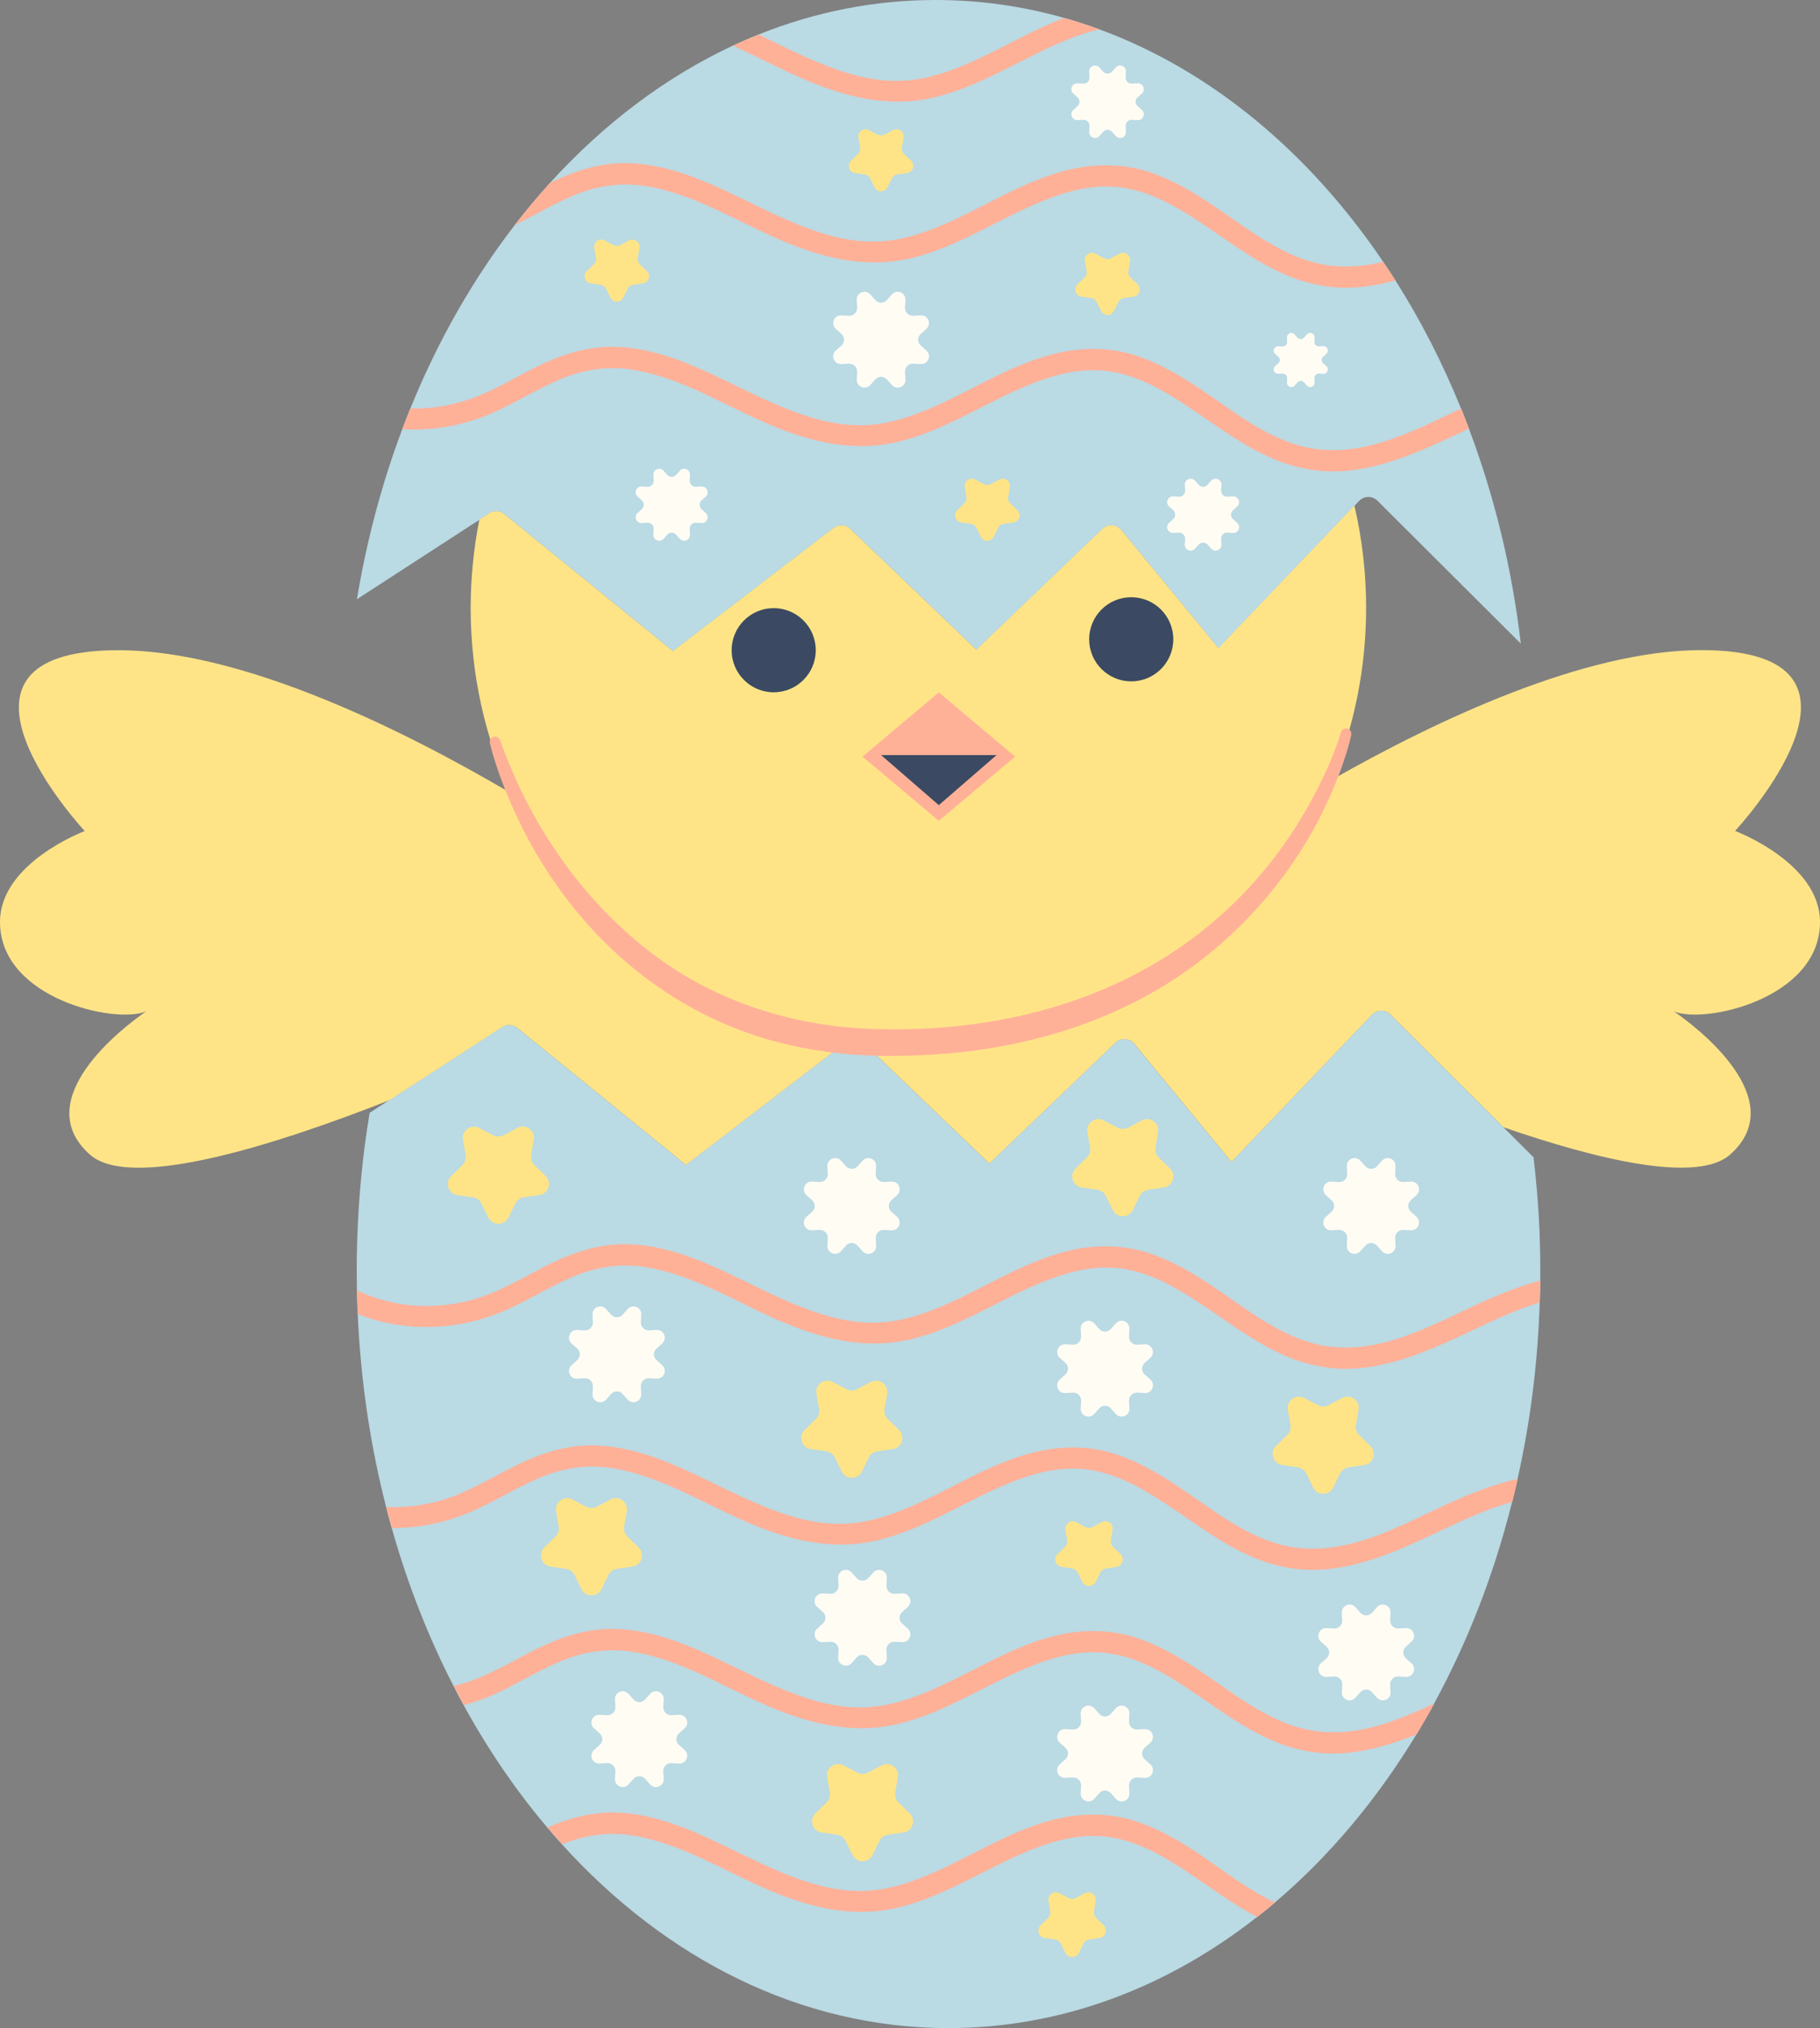 <?xml version="1.0" encoding="utf-8"?>
<!-- Generator: Adobe Illustrator 27.1.1, SVG Export Plug-In . SVG Version: 6.00 Build 0)  -->
<svg version="1.1" id="Layer_1" xmlns="http://www.w3.org/2000/svg" xmlns:xlink="http://www.w3.org/1999/xlink" x="0px" y="0px"
	 viewBox="0 0 180 200.53" enable-background="new 0 0 180 200.53" xml:space="preserve">
<rect x="0" y="0" width="180" height="200.53" fill="#808080" stroke="none"/>
<g>
	<path fill="#BADAE4" d="M150.41,63.64l-14.18-14.13c-0.24-0.24-0.57-0.38-0.91-0.37c-0.34,0-0.67,0.15-0.9,0.39L133.97,50
		l-13.46,14.1l-9.61-11.68c-0.23-0.27-0.55-0.44-0.91-0.46c-0.35-0.02-0.7,0.11-0.95,0.35L96.57,64.25L84.1,52.3
		c-0.45-0.43-1.16-0.47-1.65-0.09L66.56,64.39L49.88,50.84c-0.43-0.35-1.03-0.38-1.49-0.08l-0.97,0.63L35.3,59.25
		c0.98-5.89,2.49-11.52,4.48-16.8c0.26-0.69,0.53-1.37,0.8-2.05c2.72-6.71,6.22-12.82,10.33-18.15c1.12-1.45,2.28-2.83,3.48-4.16
		C59.68,12.27,65.8,7.63,72.48,4.51c0.84-0.39,1.69-0.76,2.55-1.1C80.56,1.19,86.44,0,92.54,0c4.36,0,8.61,0.61,12.7,1.77
		c1.18,0.33,2.34,0.71,3.49,1.13c11.05,4.06,20.76,12.17,28.08,23c0.41,0.6,0.81,1.21,1.2,1.83c2.49,3.92,4.67,8.17,6.5,12.69
		c0.27,0.65,0.52,1.31,0.77,1.97C147.77,48.99,149.53,56.13,150.41,63.64z"/>
	<path fill="#BADAE4" d="M152.34,125.66c0,0.32,0,0.64-0.01,0.95c-0.01,0.73-0.02,1.45-0.05,2.17c-0.19,6.03-0.94,11.87-2.19,17.45
		c-0.17,0.76-0.35,1.52-0.54,2.27c-1.79,7.18-4.41,13.88-7.71,19.93c-0.56,1.04-1.15,2.05-1.75,3.05c-3.92,6.47-8.65,12.1-14,16.63
		c-0.58,0.49-1.17,0.98-1.77,1.44c-8.89,6.97-19.34,10.98-30.52,10.98c-14.61,0-27.97-6.85-38.22-18.17
		c-0.49-0.54-0.98-1.09-1.45-1.66c-3.09-3.64-5.86-7.7-8.28-12.11c-0.34-0.62-0.68-1.25-1-1.89c-2.49-4.85-4.55-10.09-6.11-15.63
		c-0.2-0.69-0.38-1.39-0.56-2.09c-1.55-6.05-2.51-12.44-2.8-19.06c-0.04-0.77-0.06-1.55-0.08-2.33c-0.01-0.64-0.02-1.28-0.02-1.93
		c0-4.18,0.27-8.28,0.78-12.28c0.15-1.12,0.31-2.24,0.5-3.35l1.94-1.26l11.15-7.23c0.46-0.3,1.07-0.27,1.49,0.08l16.68,13.55
		L83.72,103c0.5-0.38,1.2-0.34,1.65,0.09l12.47,11.95l12.47-11.95c0.25-0.24,0.6-0.37,0.95-0.35c0.35,0.02,0.68,0.19,0.91,0.46
		l9.61,11.68l13.9-14.56c0.24-0.25,0.56-0.39,0.9-0.39c0.34-0.01,0.67,0.13,0.91,0.37l11.2,11.16l2.98,2.97
		c0.14,1.2,0.26,2.41,0.36,3.62C152.24,120.55,152.34,123.09,152.34,125.66z"/>
</g>
<g>
	<path fill="#FFFCF4" d="M84.81,115.32l0.5-0.56c0.48-0.54,1.38-0.17,1.34,0.55l-0.04,0.75c-0.02,0.46,0.35,0.83,0.81,0.81
		l0.75-0.04c0.72-0.04,1.09,0.85,0.55,1.34l-0.56,0.5c-0.34,0.31-0.34,0.84,0,1.14l0.56,0.5c0.54,0.48,0.17,1.38-0.55,1.34
		l-0.75-0.04c-0.46-0.02-0.83,0.35-0.81,0.81l0.04,0.75c0.04,0.72-0.85,1.09-1.34,0.55l-0.5-0.56c-0.31-0.34-0.84-0.34-1.14,0
		l-0.5,0.56c-0.48,0.54-1.38,0.17-1.34-0.55l0.04-0.75c0.02-0.46-0.35-0.83-0.81-0.81l-0.75,0.04c-0.72,0.04-1.09-0.85-0.55-1.34
		l0.56-0.5c0.34-0.31,0.34-0.84,0-1.14l-0.56-0.5c-0.54-0.48-0.17-1.38,0.55-1.34l0.75,0.04c0.46,0.02,0.83-0.35,0.81-0.81
		l-0.04-0.75c-0.04-0.72,0.85-1.09,1.34-0.55l0.5,0.56C83.98,115.65,84.51,115.65,84.81,115.32z"/>
	<path fill="#FFFCF4" d="M87.71,29.67l0.5-0.56c0.48-0.54,1.38-0.17,1.34,0.55l-0.04,0.75c-0.02,0.46,0.35,0.83,0.81,0.81l0.75-0.04
		c0.72-0.04,1.09,0.85,0.55,1.34l-0.56,0.5c-0.34,0.31-0.34,0.84,0,1.14l0.56,0.5c0.54,0.48,0.17,1.38-0.55,1.34l-0.75-0.04
		c-0.46-0.02-0.83,0.35-0.81,0.81l0.04,0.75c0.04,0.72-0.85,1.09-1.34,0.55l-0.5-0.56c-0.31-0.34-0.84-0.34-1.14,0l-0.5,0.56
		c-0.48,0.54-1.38,0.17-1.34-0.55l0.04-0.75c0.02-0.46-0.35-0.83-0.81-0.81L83.21,36c-0.72,0.04-1.09-0.85-0.55-1.34l0.56-0.5
		c0.34-0.31,0.34-0.84,0-1.14l-0.56-0.5c-0.54-0.48-0.17-1.38,0.55-1.34l0.75,0.04c0.46,0.02,0.83-0.35,0.81-0.81l-0.04-0.75
		c-0.04-0.72,0.85-1.09,1.34-0.55l0.5,0.56C86.88,30.01,87.41,30.01,87.71,29.67z"/>
	<path fill="#FFFCF4" d="M66.86,46.96l0.38-0.42c0.36-0.4,1.03-0.13,1,0.42l-0.03,0.56c-0.02,0.34,0.26,0.62,0.61,0.61l0.56-0.03
		c0.54-0.03,0.82,0.64,0.42,1l-0.42,0.38c-0.25,0.23-0.25,0.63,0,0.86l0.42,0.38c0.4,0.36,0.13,1.03-0.42,1l-0.56-0.03
		c-0.34-0.02-0.62,0.26-0.61,0.61l0.03,0.56c0.03,0.54-0.64,0.82-1,0.42l-0.38-0.42c-0.23-0.25-0.63-0.25-0.86,0l-0.38,0.42
		c-0.36,0.4-1.03,0.13-1-0.42l0.03-0.56c0.02-0.34-0.26-0.62-0.61-0.61l-0.56,0.03c-0.54,0.03-0.82-0.64-0.42-1l0.42-0.38
		c0.25-0.23,0.25-0.63,0-0.86l-0.42-0.38c-0.4-0.36-0.13-1.03,0.42-1l0.56,0.03c0.34,0.02,0.62-0.26,0.61-0.61l-0.03-0.56
		c-0.03-0.54,0.64-0.82,1-0.42L66,46.96C66.23,47.21,66.63,47.21,66.86,46.96z"/>
	<path fill="#FFFCF4" d="M119.42,47.94l0.38-0.42c0.36-0.4,1.03-0.13,1,0.42l-0.03,0.56c-0.02,0.34,0.26,0.62,0.61,0.61l0.56-0.03
		c0.54-0.03,0.82,0.64,0.42,1l-0.42,0.38c-0.25,0.23-0.25,0.63,0,0.86l0.42,0.38c0.4,0.36,0.13,1.03-0.42,1l-0.56-0.03
		c-0.34-0.02-0.62,0.26-0.61,0.61l0.03,0.56c0.03,0.54-0.64,0.82-1,0.42l-0.38-0.42c-0.23-0.25-0.63-0.25-0.86,0l-0.38,0.42
		c-0.36,0.4-1.03,0.13-1-0.42l0.03-0.56c0.02-0.34-0.26-0.62-0.61-0.61l-0.56,0.03c-0.54,0.03-0.82-0.64-0.42-1l0.42-0.38
		c0.25-0.23,0.25-0.63,0-0.86l-0.42-0.38c-0.4-0.36-0.13-1.03,0.42-1l0.56,0.03c0.34,0.02,0.62-0.26,0.61-0.61l-0.03-0.56
		c-0.03-0.54,0.64-0.82,1-0.42l0.38,0.42C118.79,48.19,119.19,48.19,119.42,47.94z"/>
	<path fill="#FFFCF4" d="M109.97,7.09l0.38-0.42c0.37-0.41,1.04-0.13,1.01,0.42l-0.03,0.57c-0.02,0.34,0.27,0.63,0.61,0.61
		l0.57-0.03c0.55-0.03,0.82,0.64,0.42,1.01l-0.42,0.38c-0.26,0.23-0.26,0.63,0,0.86l0.42,0.38c0.41,0.37,0.13,1.04-0.42,1.01
		l-0.57-0.03c-0.34-0.02-0.63,0.27-0.61,0.61l0.03,0.57c0.03,0.55-0.64,0.82-1.01,0.42l-0.38-0.42c-0.23-0.26-0.63-0.26-0.86,0
		l-0.38,0.42c-0.37,0.41-1.04,0.13-1.01-0.42l0.03-0.57c0.02-0.34-0.27-0.63-0.61-0.61l-0.57,0.03c-0.55,0.03-0.82-0.64-0.42-1.01
		l0.42-0.38c0.26-0.23,0.26-0.63,0-0.86l-0.42-0.38c-0.41-0.37-0.13-1.04,0.42-1.01l0.57,0.03c0.34,0.02,0.63-0.27,0.61-0.61
		l-0.03-0.57c-0.03-0.55,0.64-0.82,1.01-0.42l0.38,0.42C109.34,7.34,109.74,7.34,109.97,7.09z"/>
	<path fill="#FFFCF4" d="M128.97,33.38l0.28-0.32c0.27-0.3,0.78-0.1,0.76,0.31l-0.02,0.42c-0.01,0.26,0.2,0.47,0.46,0.46l0.42-0.02
		c0.41-0.02,0.62,0.48,0.31,0.76l-0.32,0.28c-0.19,0.17-0.19,0.47,0,0.65l0.32,0.28c0.3,0.27,0.1,0.78-0.31,0.76l-0.42-0.02
		c-0.26-0.01-0.47,0.2-0.46,0.46l0.02,0.42c0.02,0.41-0.48,0.62-0.76,0.31l-0.28-0.32c-0.17-0.19-0.47-0.19-0.65,0l-0.28,0.32
		c-0.27,0.3-0.78,0.1-0.76-0.31l0.02-0.42c0.01-0.26-0.2-0.47-0.46-0.46l-0.42,0.02c-0.41,0.02-0.62-0.48-0.31-0.76l0.32-0.28
		c0.19-0.17,0.19-0.47,0-0.65L126.11,35c-0.3-0.27-0.1-0.78,0.31-0.76l0.42,0.02c0.26,0.01,0.47-0.2,0.46-0.46l-0.02-0.42
		c-0.02-0.41,0.48-0.62,0.76-0.31l0.28,0.32C128.5,33.57,128.8,33.57,128.97,33.38z"/>
	<path fill="#FFFCF4" d="M109.86,131.41l0.5-0.56c0.48-0.54,1.38-0.17,1.34,0.55l-0.04,0.75c-0.02,0.46,0.35,0.83,0.81,0.81
		l0.75-0.04c0.72-0.04,1.09,0.85,0.55,1.34l-0.56,0.5c-0.34,0.31-0.34,0.84,0,1.14l0.56,0.5c0.54,0.48,0.17,1.38-0.55,1.34
		l-0.75-0.04c-0.46-0.02-0.83,0.35-0.81,0.81l0.04,0.75c0.04,0.72-0.85,1.09-1.34,0.55l-0.5-0.56c-0.31-0.34-0.84-0.34-1.14,0
		l-0.5,0.56c-0.48,0.54-1.38,0.17-1.34-0.55l0.04-0.75c0.02-0.46-0.35-0.83-0.81-0.81l-0.75,0.04c-0.72,0.04-1.09-0.85-0.55-1.34
		l0.56-0.5c0.34-0.31,0.34-0.84,0-1.14l-0.56-0.5c-0.54-0.48-0.17-1.38,0.55-1.34l0.75,0.04c0.46,0.02,0.83-0.35,0.81-0.81
		l-0.04-0.75c-0.04-0.72,0.85-1.09,1.34-0.55l0.5,0.56C109.03,131.75,109.56,131.75,109.86,131.41z"/>
	<path fill="#FFFCF4" d="M61.58,129.99l0.5-0.56c0.48-0.54,1.38-0.17,1.34,0.55l-0.04,0.75c-0.02,0.46,0.35,0.83,0.81,0.81
		l0.75-0.04c0.72-0.04,1.09,0.85,0.55,1.34l-0.56,0.5c-0.34,0.31-0.34,0.84,0,1.14l0.56,0.5c0.54,0.48,0.17,1.38-0.55,1.34
		l-0.75-0.04c-0.46-0.02-0.83,0.35-0.81,0.81l0.04,0.75c0.04,0.72-0.85,1.09-1.34,0.55l-0.5-0.56c-0.31-0.34-0.84-0.34-1.14,0
		l-0.5,0.56c-0.48,0.54-1.38,0.17-1.34-0.55l0.04-0.75c0.02-0.46-0.35-0.83-0.81-0.81l-0.75,0.04c-0.72,0.04-1.09-0.85-0.55-1.34
		l0.56-0.5c0.34-0.31,0.34-0.84,0-1.14l-0.56-0.5c-0.54-0.48-0.17-1.38,0.55-1.34l0.75,0.04c0.46,0.02,0.83-0.35,0.81-0.81
		l-0.04-0.75c-0.04-0.72,0.85-1.09,1.34-0.55l0.5,0.56C60.74,130.33,61.28,130.33,61.58,129.99z"/>
	<path fill="#FFFCF4" d="M85.87,156.04l0.5-0.56c0.48-0.54,1.38-0.17,1.34,0.55l-0.04,0.75c-0.02,0.46,0.35,0.83,0.81,0.81
		l0.75-0.04c0.72-0.04,1.09,0.85,0.55,1.34l-0.56,0.5c-0.34,0.31-0.34,0.84,0,1.14l0.56,0.5c0.54,0.48,0.17,1.38-0.55,1.34
		l-0.75-0.04c-0.46-0.02-0.83,0.35-0.81,0.81l0.04,0.75c0.04,0.72-0.85,1.09-1.34,0.55l-0.5-0.56c-0.31-0.34-0.84-0.34-1.14,0
		l-0.5,0.56c-0.48,0.54-1.38,0.17-1.34-0.55l0.04-0.75c0.02-0.46-0.35-0.83-0.81-0.81l-0.75,0.04c-0.72,0.04-1.09-0.85-0.55-1.34
		l0.56-0.5c0.34-0.31,0.34-0.84,0-1.14l-0.56-0.5c-0.54-0.48-0.17-1.38,0.55-1.34l0.75,0.04c0.46,0.02,0.83-0.35,0.81-0.81
		l-0.04-0.75c-0.04-0.72,0.85-1.09,1.34-0.55l0.5,0.56C85.03,156.37,85.57,156.37,85.87,156.04z"/>
	<path fill="#FFFCF4" d="M135.69,159.47l0.5-0.56c0.48-0.54,1.38-0.17,1.34,0.55l-0.04,0.75c-0.02,0.46,0.35,0.83,0.81,0.81
		l0.75-0.04c0.72-0.04,1.09,0.85,0.55,1.34l-0.56,0.5c-0.34,0.31-0.34,0.84,0,1.14l0.56,0.5c0.54,0.48,0.17,1.38-0.55,1.34
		l-0.75-0.04c-0.46-0.02-0.83,0.35-0.81,0.81l0.04,0.75c0.04,0.72-0.85,1.09-1.34,0.55l-0.5-0.56c-0.31-0.34-0.84-0.34-1.14,0
		l-0.5,0.56c-0.48,0.54-1.38,0.17-1.34-0.55l0.04-0.75c0.02-0.46-0.35-0.83-0.81-0.81l-0.75,0.04c-0.72,0.04-1.09-0.85-0.55-1.34
		l0.56-0.5c0.34-0.31,0.34-0.84,0-1.14l-0.56-0.5c-0.54-0.48-0.17-1.38,0.55-1.34l0.75,0.04c0.46,0.02,0.83-0.35,0.81-0.81
		l-0.04-0.75c-0.04-0.72,0.85-1.09,1.34-0.55l0.5,0.56C134.86,159.81,135.39,159.81,135.69,159.47z"/>
	<path fill="#FFFCF4" d="M109.86,169.46l0.5-0.56c0.48-0.54,1.38-0.17,1.34,0.55l-0.04,0.75c-0.02,0.46,0.35,0.83,0.81,0.81
		l0.75-0.04c0.72-0.04,1.09,0.85,0.55,1.34l-0.56,0.5c-0.34,0.31-0.34,0.84,0,1.14l0.56,0.5c0.54,0.48,0.17,1.38-0.55,1.34
		l-0.75-0.04c-0.46-0.02-0.83,0.35-0.81,0.81l0.04,0.75c0.04,0.72-0.85,1.09-1.34,0.55l-0.5-0.56c-0.31-0.34-0.84-0.34-1.14,0
		l-0.5,0.56c-0.48,0.54-1.38,0.17-1.34-0.55l0.04-0.75c0.02-0.46-0.35-0.83-0.81-0.81l-0.75,0.04c-0.72,0.04-1.09-0.85-0.55-1.34
		l0.56-0.5c0.34-0.31,0.34-0.84,0-1.14l-0.56-0.5c-0.54-0.48-0.17-1.38,0.55-1.34l0.75,0.04c0.46,0.02,0.83-0.35,0.81-0.81
		l-0.04-0.75c-0.04-0.72,0.85-1.09,1.34-0.55l0.5,0.56C109.03,169.8,109.56,169.8,109.86,169.46z"/>
	<path fill="#FFFCF4" d="M63.8,168.04l0.5-0.56c0.48-0.54,1.38-0.17,1.34,0.55l-0.04,0.75c-0.02,0.46,0.35,0.83,0.81,0.81l0.75-0.04
		c0.72-0.04,1.09,0.85,0.55,1.34l-0.56,0.5c-0.34,0.31-0.34,0.84,0,1.14l0.56,0.5c0.54,0.48,0.17,1.38-0.55,1.34l-0.75-0.04
		c-0.46-0.02-0.83,0.35-0.81,0.81l0.04,0.75c0.04,0.72-0.85,1.09-1.34,0.55l-0.5-0.56c-0.31-0.34-0.84-0.34-1.14,0l-0.5,0.56
		c-0.48,0.54-1.38,0.17-1.34-0.55l0.04-0.75c0.02-0.46-0.35-0.83-0.81-0.81l-0.75,0.04c-0.72,0.04-1.09-0.85-0.55-1.34l0.56-0.5
		c0.34-0.31,0.34-0.84,0-1.14l-0.56-0.5c-0.54-0.48-0.17-1.38,0.55-1.34l0.75,0.04c0.46,0.02,0.83-0.35,0.81-0.81l-0.04-0.75
		c-0.04-0.72,0.85-1.09,1.34-0.55l0.5,0.56C62.97,168.38,63.5,168.38,63.8,168.04z"/>
	<path fill="#FFFCF4" d="M136.18,115.32l0.5-0.56c0.48-0.54,1.38-0.17,1.34,0.55l-0.04,0.75c-0.02,0.46,0.35,0.83,0.81,0.81
		l0.75-0.04c0.72-0.04,1.09,0.85,0.55,1.34l-0.56,0.5c-0.34,0.31-0.34,0.84,0,1.14l0.56,0.5c0.54,0.48,0.17,1.38-0.55,1.34
		l-0.75-0.04c-0.46-0.02-0.83,0.35-0.81,0.81l0.04,0.75c0.04,0.72-0.85,1.09-1.34,0.55l-0.5-0.56c-0.31-0.34-0.84-0.34-1.14,0
		l-0.5,0.56c-0.48,0.54-1.38,0.17-1.34-0.55l0.04-0.75c0.02-0.46-0.35-0.83-0.81-0.81l-0.75,0.04c-0.72,0.04-1.09-0.85-0.55-1.34
		l0.56-0.5c0.34-0.31,0.34-0.84,0-1.14l-0.56-0.5c-0.54-0.48-0.17-1.38,0.55-1.34l0.75,0.04c0.46,0.02,0.83-0.35,0.81-0.81
		l-0.04-0.75c-0.04-0.72,0.85-1.09,1.34-0.55l0.5,0.56C135.34,115.65,135.88,115.65,136.18,115.32z"/>
</g>
<g>
	<path fill="#FFE487" d="M165.53,99.99c2.38,1.61,11.66,8.77,5.58,14.17c-3.24,2.87-13.04,0.53-22.41-2.7l-11.2-11.16
		c-0.24-0.24-0.57-0.38-0.91-0.37c-0.34,0-0.67,0.15-0.9,0.39l-13.9,14.56l-9.61-11.68c-0.23-0.27-0.55-0.44-0.91-0.46
		c-0.35-0.02-0.7,0.11-0.95,0.35l-12.47,11.95l-12.47-11.95c-0.45-0.43-1.16-0.47-1.65-0.09l-15.89,12.18l-16.68-13.55
		c-0.43-0.35-1.03-0.38-1.49-0.08l-11.15,7.23c-10.94,4.31-25.53,9.02-29.63,5.38c-6.08-5.4,3.21-12.55,5.58-14.17
		C11.52,101.3,0,98.78,0,91.16c0-5.86,8.38-8.99,8.38-8.99s-16.67-17.88,3.33-17.88c12.42,0,28.43,8.03,38.78,14.11
		c-2.53-5.57-3.94-11.76-3.94-18.28c0-2.99,0.3-5.91,0.86-8.74l0.97-0.63c0.46-0.3,1.07-0.27,1.49,0.08l16.68,13.55L82.44,52.2
		c0.5-0.38,1.2-0.34,1.65,0.09l12.47,11.95l12.47-11.95c0.25-0.24,0.6-0.37,0.95-0.35s0.68,0.19,0.91,0.46l9.61,11.68l13.45-14.09
		c0.76,3.25,1.16,6.64,1.16,10.12c0,6.02-1.2,11.75-3.37,16.98c10.32-5.87,24.98-12.81,36.53-12.81c20,0,3.33,17.88,3.33,17.88
		s8.4,3.14,8.4,9C180,98.78,168.48,101.3,165.53,99.99z"/>
	<g>
		<path fill="#FFE487" d="M49.81,112.24l1.37-0.72c0.81-0.43,1.77,0.26,1.61,1.17l-0.26,1.52c-0.06,0.36,0.06,0.73,0.32,0.98
			l1.11,1.08c0.66,0.64,0.3,1.76-0.62,1.89l-1.53,0.22c-0.36,0.05-0.67,0.28-0.84,0.61l-0.68,1.39c-0.41,0.83-1.58,0.83-1.99,0
			L47.61,119c-0.16-0.33-0.47-0.55-0.84-0.61l-1.53-0.22c-0.91-0.13-1.27-1.25-0.62-1.89l1.11-1.08c0.26-0.26,0.38-0.62,0.32-0.98
			l-0.26-1.52c-0.16-0.91,0.8-1.6,1.61-1.17l1.37,0.72C49.1,112.41,49.49,112.41,49.81,112.24z"/>
		<path fill="#FFE487" d="M111.56,111.5l1.37-0.72c0.81-0.43,1.77,0.26,1.61,1.17l-0.26,1.52c-0.06,0.36,0.06,0.73,0.32,0.98
			l1.11,1.08c0.66,0.64,0.3,1.76-0.62,1.89l-1.53,0.22c-0.36,0.05-0.67,0.28-0.84,0.61l-0.68,1.39c-0.41,0.83-1.58,0.83-1.99,0
			l-0.68-1.39c-0.16-0.33-0.47-0.55-0.84-0.61l-1.53-0.22c-0.91-0.13-1.27-1.25-0.62-1.89l1.11-1.08c0.26-0.26,0.38-0.62,0.32-0.98
			l-0.26-1.52c-0.16-0.91,0.8-1.6,1.61-1.17l1.37,0.72C110.85,111.67,111.24,111.67,111.56,111.5z"/>
		<path fill="#FFE487" d="M84.76,137.36l1.37-0.72c0.81-0.43,1.77,0.26,1.61,1.17l-0.26,1.52c-0.06,0.36,0.06,0.73,0.32,0.98
			l1.11,1.08c0.66,0.64,0.3,1.76-0.62,1.89l-1.53,0.22c-0.36,0.05-0.67,0.28-0.84,0.61l-0.68,1.39c-0.41,0.83-1.58,0.83-1.99,0
			l-0.68-1.39c-0.16-0.33-0.47-0.55-0.84-0.61l-1.53-0.22c-0.91-0.13-1.27-1.25-0.62-1.89l1.11-1.08c0.26-0.26,0.38-0.62,0.32-0.98
			l-0.26-1.52c-0.16-0.91,0.8-1.6,1.61-1.17l1.37,0.72C84.05,137.53,84.44,137.53,84.76,137.36z"/>
		<path fill="#FFE487" d="M59.01,148.98l1.37-0.72c0.81-0.43,1.77,0.26,1.61,1.17l-0.26,1.52c-0.06,0.36,0.06,0.73,0.32,0.98
			l1.11,1.08c0.66,0.64,0.3,1.76-0.62,1.89l-1.53,0.22c-0.36,0.05-0.67,0.28-0.84,0.61l-0.68,1.39c-0.41,0.83-1.58,0.83-1.99,0
			l-0.68-1.39c-0.16-0.33-0.47-0.55-0.84-0.61l-1.53-0.22c-0.91-0.13-1.27-1.25-0.62-1.89l1.11-1.08c0.26-0.26,0.38-0.62,0.32-0.98
			L55,149.43c-0.16-0.91,0.8-1.6,1.61-1.17l1.37,0.72C58.3,149.15,58.68,149.15,59.01,148.98z"/>
		<path fill="#FFE487" d="M108.06,150.98l0.91-0.48c0.54-0.29,1.18,0.18,1.07,0.78l-0.17,1.01c-0.04,0.24,0.04,0.49,0.21,0.66
			l0.74,0.72c0.44,0.43,0.2,1.17-0.41,1.26l-1.02,0.15c-0.24,0.04-0.45,0.19-0.56,0.4l-0.46,0.92c-0.27,0.55-1.06,0.55-1.33,0
			l-0.46-0.92c-0.11-0.22-0.32-0.37-0.56-0.4l-1.02-0.15c-0.61-0.09-0.85-0.83-0.41-1.26l0.74-0.72c0.17-0.17,0.25-0.42,0.21-0.66
			l-0.17-1.01c-0.1-0.6,0.53-1.07,1.07-0.78l0.91,0.48C107.58,151.1,107.84,151.1,108.06,150.98z"/>
		<path fill="#FFE487" d="M106.39,187.67l0.91-0.48c0.54-0.29,1.18,0.18,1.07,0.78l-0.17,1.01c-0.04,0.24,0.04,0.49,0.21,0.66
			l0.74,0.72c0.44,0.43,0.2,1.17-0.41,1.26l-1.02,0.15c-0.24,0.04-0.45,0.19-0.56,0.4l-0.46,0.92c-0.27,0.55-1.06,0.55-1.33,0
			l-0.46-0.92c-0.11-0.22-0.32-0.37-0.56-0.4l-1.02-0.15c-0.61-0.09-0.85-0.83-0.41-1.26l0.74-0.72c0.17-0.17,0.25-0.42,0.21-0.66
			l-0.17-1.01c-0.1-0.6,0.53-1.07,1.07-0.78l0.91,0.48C105.92,187.79,106.18,187.79,106.39,187.67z"/>
		<path fill="#FFE487" d="M131.38,138.94l1.37-0.72c0.81-0.43,1.77,0.26,1.61,1.17l-0.26,1.52c-0.06,0.36,0.06,0.73,0.32,0.98
			l1.11,1.08c0.66,0.64,0.3,1.76-0.62,1.89l-1.53,0.22c-0.36,0.05-0.67,0.28-0.84,0.61l-0.68,1.39c-0.41,0.83-1.58,0.83-1.99,0
			l-0.68-1.39c-0.16-0.33-0.47-0.55-0.84-0.61l-1.53-0.22c-0.91-0.13-1.27-1.25-0.62-1.89l1.11-1.08c0.26-0.26,0.38-0.62,0.32-0.98
			l-0.26-1.52c-0.16-0.91,0.8-1.6,1.61-1.17l1.37,0.72C130.67,139.11,131.06,139.11,131.38,138.94z"/>
		<path fill="#FFE487" d="M85.82,175.27l1.37-0.72c0.81-0.43,1.77,0.26,1.61,1.17l-0.26,1.52c-0.06,0.36,0.06,0.73,0.32,0.98
			l1.11,1.08c0.66,0.64,0.3,1.76-0.62,1.89l-1.53,0.22c-0.36,0.05-0.67,0.28-0.84,0.61l-0.68,1.39c-0.41,0.83-1.58,0.83-1.99,0
			l-0.68-1.39c-0.16-0.33-0.47-0.55-0.84-0.61l-1.53-0.22c-0.91-0.13-1.27-1.25-0.62-1.89l1.11-1.08c0.26-0.26,0.38-0.62,0.32-0.98
			l-0.26-1.52c-0.16-0.91,0.8-1.6,1.61-1.17l1.37,0.72C85.11,175.44,85.49,175.44,85.82,175.27z"/>
		<path fill="#FFE487" d="M97.98,47.87l0.87-0.46c0.52-0.27,1.13,0.17,1.03,0.75l-0.17,0.97c-0.04,0.23,0.04,0.46,0.2,0.63
			l0.71,0.69c0.42,0.41,0.19,1.12-0.39,1.21l-0.98,0.14c-0.23,0.03-0.43,0.18-0.53,0.39l-0.44,0.88c-0.26,0.53-1.01,0.53-1.27,0
			l-0.44-0.88c-0.1-0.21-0.3-0.35-0.53-0.39l-0.98-0.14c-0.58-0.08-0.81-0.8-0.39-1.21l0.71-0.69c0.17-0.16,0.24-0.4,0.2-0.63
			l-0.17-0.97c-0.1-0.58,0.51-1.02,1.03-0.75l0.87,0.46C97.53,47.98,97.77,47.98,97.98,47.87z"/>
		<path fill="#FFE487" d="M61.34,24.23l0.87-0.46c0.52-0.27,1.13,0.17,1.03,0.75l-0.17,0.97c-0.04,0.23,0.04,0.46,0.2,0.63
			l0.71,0.69c0.42,0.41,0.19,1.12-0.39,1.21l-0.98,0.14c-0.23,0.03-0.43,0.18-0.53,0.39l-0.44,0.88c-0.26,0.53-1.01,0.53-1.27,0
			l-0.44-0.88c-0.1-0.21-0.3-0.35-0.53-0.39l-0.98-0.14c-0.58-0.08-0.81-0.8-0.39-1.21l0.71-0.69c0.17-0.16,0.24-0.4,0.2-0.63
			l-0.17-0.97c-0.1-0.58,0.51-1.02,1.03-0.75l0.87,0.46C60.89,24.34,61.13,24.34,61.34,24.23z"/>
		<path fill="#FFE487" d="M87.47,13.32l0.87-0.46c0.52-0.27,1.13,0.17,1.03,0.75l-0.17,0.97c-0.04,0.23,0.04,0.46,0.2,0.63
			l0.71,0.69c0.42,0.41,0.19,1.12-0.39,1.21l-0.98,0.14c-0.23,0.03-0.43,0.18-0.53,0.39l-0.44,0.88c-0.26,0.53-1.01,0.53-1.27,0
			l-0.44-0.88c-0.1-0.21-0.3-0.35-0.53-0.39l-0.98-0.14c-0.58-0.08-0.81-0.8-0.39-1.21l0.71-0.69c0.17-0.16,0.24-0.4,0.2-0.63
			l-0.17-0.97c-0.1-0.58,0.51-1.02,1.03-0.75l0.87,0.46C87.02,13.42,87.27,13.42,87.47,13.32z"/>
		<path fill="#FFE487" d="M109.87,25.54l0.87-0.46c0.52-0.27,1.13,0.17,1.03,0.75l-0.17,0.97c-0.04,0.23,0.04,0.46,0.2,0.63
			l0.71,0.69c0.42,0.41,0.19,1.12-0.39,1.21l-0.98,0.14c-0.23,0.03-0.43,0.18-0.53,0.39l-0.44,0.88c-0.26,0.53-1.01,0.53-1.27,0
			l-0.44-0.88c-0.1-0.21-0.3-0.35-0.53-0.39l-0.98-0.14c-0.58-0.08-0.81-0.8-0.39-1.21l0.71-0.69c0.17-0.16,0.24-0.4,0.2-0.63
			l-0.17-0.97c-0.1-0.58,0.51-1.02,1.03-0.75l0.87,0.46C109.42,25.65,109.67,25.65,109.87,25.54z"/>
	</g>
</g>
<g>
	<polygon fill="#FFB198" points="92.85,68.46 85.3,74.81 92.85,81.16 100.4,74.81 	"/>
	<path fill="#FFB198" d="M49.47,73.21c3.02,8.52,8.47,16.39,15.85,21.67c6.18,4.45,13.75,6.68,21.33,6.87
		c19.51,0.54,36.66-7.76,44.78-26.14c0.45-1.04,0.87-2.12,1.19-3.2c0.08-0.28,0.37-0.44,0.65-0.36c0.27,0.08,0.42,0.35,0.37,0.62
		c-0.13,0.6-0.29,1.16-0.46,1.73c-3.37,10.78-11.33,20.01-21.5,24.95c-6.42,3.16-13.55,4.69-20.66,4.99
		c-3.56,0.17-7.17,0.05-10.69-0.57c-14.68-2.4-25.82-13.17-30.83-26.89c-0.4-1.12-0.77-2.23-1.05-3.4
		C48.32,72.82,49.24,72.55,49.47,73.21L49.47,73.21z"/>
	<g>
		<path fill="#FFB198" d="M152.34,126.61c-0.01,0.73-0.02,1.45-0.05,2.17c-3.23,0.98-6.31,2.66-9.36,4
			c-2.67,1.18-5.41,2.19-8.33,2.49c-2.54,0.26-5.04-0.18-7.38-1.17c-4.17-1.77-7.52-4.91-11.5-7.02c-1.9-1.01-3.97-1.72-6.14-1.75
			c-2.24-0.03-4.42,0.6-6.48,1.44c-4.37,1.77-8.34,4.53-12.97,5.64c-4.71,1.13-9.19-0.11-13.51-2.03c-4.1-1.83-8.08-4.28-12.57-5.06
			c-2.27-0.4-4.53-0.15-6.69,0.65c-2.5,0.93-4.74,2.41-7.16,3.5c-4.71,2.11-10.03,2.34-14.82,0.46c-0.04-0.77-0.06-1.55-0.08-2.33
			c1.52,0.71,3.15,1.19,4.84,1.4c2.69,0.33,5.43,0.01,7.97-0.94c2.46-0.92,4.68-2.38,7.06-3.46c2.29-1.03,4.68-1.69,7.21-1.57
			c2.2,0.1,4.35,0.67,6.4,1.46c4.3,1.65,8.24,4.16,12.65,5.5c2.12,0.65,4.34,0.98,6.56,0.68c2.21-0.29,4.33-1.11,6.34-2.04
			c4.16-1.93,8.21-4.56,12.83-5.24c2.29-0.33,4.58-0.16,6.77,0.61c2.13,0.74,4.08,1.9,5.94,3.14c3.6,2.4,7.26,5.49,11.71,6.01
			c5.7,0.67,10.89-2.63,15.91-4.81C149.06,127.68,150.68,127.06,152.34,126.61z"/>
		<path fill="#FFB198" d="M145.28,42.38c-1.22,0.57-2.43,1.15-3.64,1.68c-2.67,1.18-5.41,2.19-8.33,2.48
			c-2.54,0.26-5.04-0.18-7.38-1.17c-4.17-1.77-7.52-4.91-11.5-7.02c-1.9-1.01-3.97-1.72-6.14-1.75c-2.25-0.03-4.42,0.6-6.48,1.44
			c-4.37,1.77-8.34,4.53-12.97,5.64c-4.71,1.13-9.19-0.11-13.5-2.03c-4.1-1.83-8.08-4.28-12.57-5.06c-2.27-0.4-4.54-0.15-6.69,0.65
			c-2.5,0.93-4.74,2.41-7.16,3.5c-2.9,1.3-6.04,1.89-9.14,1.7c0.26-0.69,0.53-1.37,0.8-2.05c2.13,0.05,4.26-0.31,6.26-1.06
			c2.46-0.92,4.68-2.38,7.07-3.46c2.29-1.03,4.68-1.69,7.21-1.57c2.2,0.1,4.35,0.67,6.4,1.46c4.29,1.65,8.24,4.16,12.65,5.5
			c2.12,0.65,4.34,0.97,6.56,0.68c2.21-0.29,4.33-1.11,6.35-2.04c4.16-1.93,8.21-4.56,12.83-5.24c2.29-0.33,4.58-0.16,6.77,0.61
			c2.13,0.74,4.08,1.9,5.95,3.14c3.6,2.4,7.26,5.49,11.71,6.01c5.05,0.59,9.7-1.93,14.18-4.03
			C144.77,41.06,145.03,41.72,145.28,42.38z"/>
		<path fill="#FFB198" d="M138.01,27.72c-1.11,0.31-2.24,0.54-3.4,0.66c-2.54,0.26-5.04-0.18-7.38-1.17
			c-4.17-1.77-7.52-4.91-11.5-7.02c-1.9-1.01-3.97-1.72-6.14-1.75c-2.24-0.03-4.42,0.6-6.48,1.44c-4.37,1.77-8.34,4.53-12.97,5.64
			c-4.71,1.13-9.19-0.11-13.51-2.03c-4.1-1.83-8.08-4.28-12.57-5.06c-2.27-0.4-4.53-0.15-6.69,0.65c-2.25,0.84-4.3,2.13-6.46,3.17
			c1.12-1.45,2.28-2.83,3.48-4.16c0.27-0.13,0.53-0.26,0.8-0.38c2.29-1.03,4.68-1.69,7.21-1.57c2.2,0.1,4.35,0.67,6.4,1.46
			c4.3,1.65,8.24,4.16,12.65,5.5c2.12,0.65,4.34,0.97,6.56,0.68c2.21-0.29,4.33-1.11,6.34-2.04c4.16-1.93,8.21-4.56,12.83-5.24
			c2.29-0.33,4.58-0.16,6.77,0.61c2.13,0.74,4.08,1.9,5.94,3.14c3.6,2.4,7.26,5.49,11.71,6.01c1.78,0.21,3.5,0.03,5.19-0.37
			C137.22,26.5,137.62,27.11,138.01,27.72z"/>
		<path fill="#FFB198" d="M108.73,2.9c-1.13,0.26-2.23,0.64-3.31,1.08c-4.37,1.77-8.34,4.53-12.97,5.64
			c-4.71,1.13-9.19-0.11-13.5-2.03c-2.16-0.96-4.29-2.1-6.47-3.07c0.84-0.39,1.69-0.76,2.55-1.1c2.87,1.38,5.7,2.86,8.75,3.79
			c2.12,0.65,4.34,0.97,6.56,0.68c2.21-0.29,4.33-1.11,6.35-2.04c2.83-1.31,5.61-2.95,8.56-4.08C106.42,2.1,107.58,2.48,108.73,2.9z
			"/>
		<path fill="#FFB198" d="M150.11,146.23c-0.17,0.76-0.35,1.52-0.54,2.27c-3.44,0.95-6.72,2.75-9.94,4.17
			c-2.67,1.18-5.41,2.19-8.33,2.48c-2.54,0.26-5.04-0.18-7.38-1.17c-4.17-1.77-7.52-4.91-11.5-7.02c-1.9-1.01-3.97-1.72-6.14-1.75
			c-2.25-0.03-4.42,0.6-6.48,1.44c-4.37,1.77-8.34,4.53-12.97,5.64c-4.71,1.13-9.19-0.11-13.51-2.03c-4.1-1.83-8.08-4.28-12.57-5.06
			c-2.27-0.4-4.53-0.15-6.69,0.65c-2.5,0.93-4.74,2.41-7.16,3.5c-2.6,1.16-5.38,1.75-8.15,1.74c-0.2-0.69-0.38-1.39-0.56-2.09
			c2.25,0.1,4.52-0.25,6.63-1.05c2.46-0.92,4.68-2.38,7.07-3.46c2.29-1.03,4.68-1.69,7.21-1.57c2.2,0.1,4.35,0.67,6.4,1.46
			c4.3,1.65,8.24,4.16,12.65,5.5c2.12,0.65,4.34,0.98,6.56,0.68c2.21-0.29,4.33-1.11,6.35-2.04c4.16-1.93,8.21-4.56,12.83-5.24
			c2.29-0.33,4.58-0.16,6.77,0.61c2.13,0.74,4.08,1.9,5.94,3.14c3.6,2.4,7.26,5.49,11.71,6.01c5.7,0.67,10.89-2.63,15.9-4.81
			C146.09,147.42,148.08,146.68,150.11,146.23z"/>
		<path fill="#FFB198" d="M141.86,168.43c-0.56,1.04-1.15,2.05-1.75,3.05c-2.18,0.88-4.43,1.59-6.79,1.83
			c-2.54,0.26-5.04-0.18-7.38-1.17c-4.17-1.77-7.52-4.91-11.5-7.02c-1.9-1.01-3.97-1.72-6.14-1.75c-2.25-0.03-4.42,0.6-6.48,1.44
			c-4.37,1.77-8.34,4.53-12.97,5.64c-4.71,1.13-9.19-0.11-13.5-2.03c-4.1-1.83-8.08-4.28-12.57-5.06c-2.27-0.4-4.54-0.15-6.69,0.65
			c-2.5,0.93-4.74,2.41-7.16,3.5c-0.99,0.45-2.02,0.81-3.05,1.08c-0.34-0.62-0.68-1.25-1-1.89c0.67-0.16,1.33-0.36,1.97-0.6
			c2.46-0.92,4.68-2.38,7.07-3.46c2.29-1.03,4.68-1.69,7.21-1.57c2.2,0.1,4.35,0.67,6.4,1.46c4.29,1.65,8.24,4.16,12.65,5.5
			c2.12,0.65,4.34,0.98,6.56,0.68c2.21-0.29,4.33-1.11,6.35-2.04c4.16-1.93,8.21-4.56,12.83-5.24c2.29-0.33,4.58-0.16,6.77,0.61
			c2.13,0.74,4.08,1.9,5.95,3.14c3.6,2.4,7.26,5.49,11.71,6.01C134.39,171.68,138.19,170.14,141.86,168.43z"/>
		<path fill="#FFB198" d="M126.11,188.11c-0.58,0.49-1.17,0.98-1.77,1.44c-3.46-1.81-6.45-4.43-9.91-6.27
			c-1.9-1.01-3.97-1.72-6.14-1.75c-2.25-0.03-4.42,0.6-6.48,1.44c-4.37,1.77-8.34,4.53-12.97,5.64c-4.71,1.13-9.19-0.11-13.5-2.03
			c-4.1-1.83-8.08-4.28-12.57-5.06c-2.27-0.4-4.54-0.15-6.69,0.65c-0.16,0.06-0.32,0.12-0.48,0.18c-0.49-0.54-0.98-1.09-1.45-1.66
			c2.21-0.97,4.53-1.57,6.97-1.47c2.2,0.1,4.35,0.67,6.4,1.46c4.29,1.65,8.24,4.16,12.65,5.5c2.12,0.65,4.34,0.98,6.56,0.68
			c2.21-0.29,4.33-1.11,6.35-2.04c4.16-1.93,8.21-4.56,12.83-5.24c2.29-0.33,4.58-0.16,6.77,0.61c2.13,0.74,4.08,1.9,5.95,3.14
			C121.01,184.96,123.44,186.87,126.11,188.11z"/>
	</g>
</g>
<g>
	<circle fill="#3B4A62" cx="76.52" cy="64.29" r="4.16"/>
	<circle fill="#3B4A62" cx="111.88" cy="63.21" r="4.16"/>
	<polygon fill="#3B4A62" points="92.85,79.61 87.14,74.66 98.56,74.66 	"/>
</g>
</svg>
